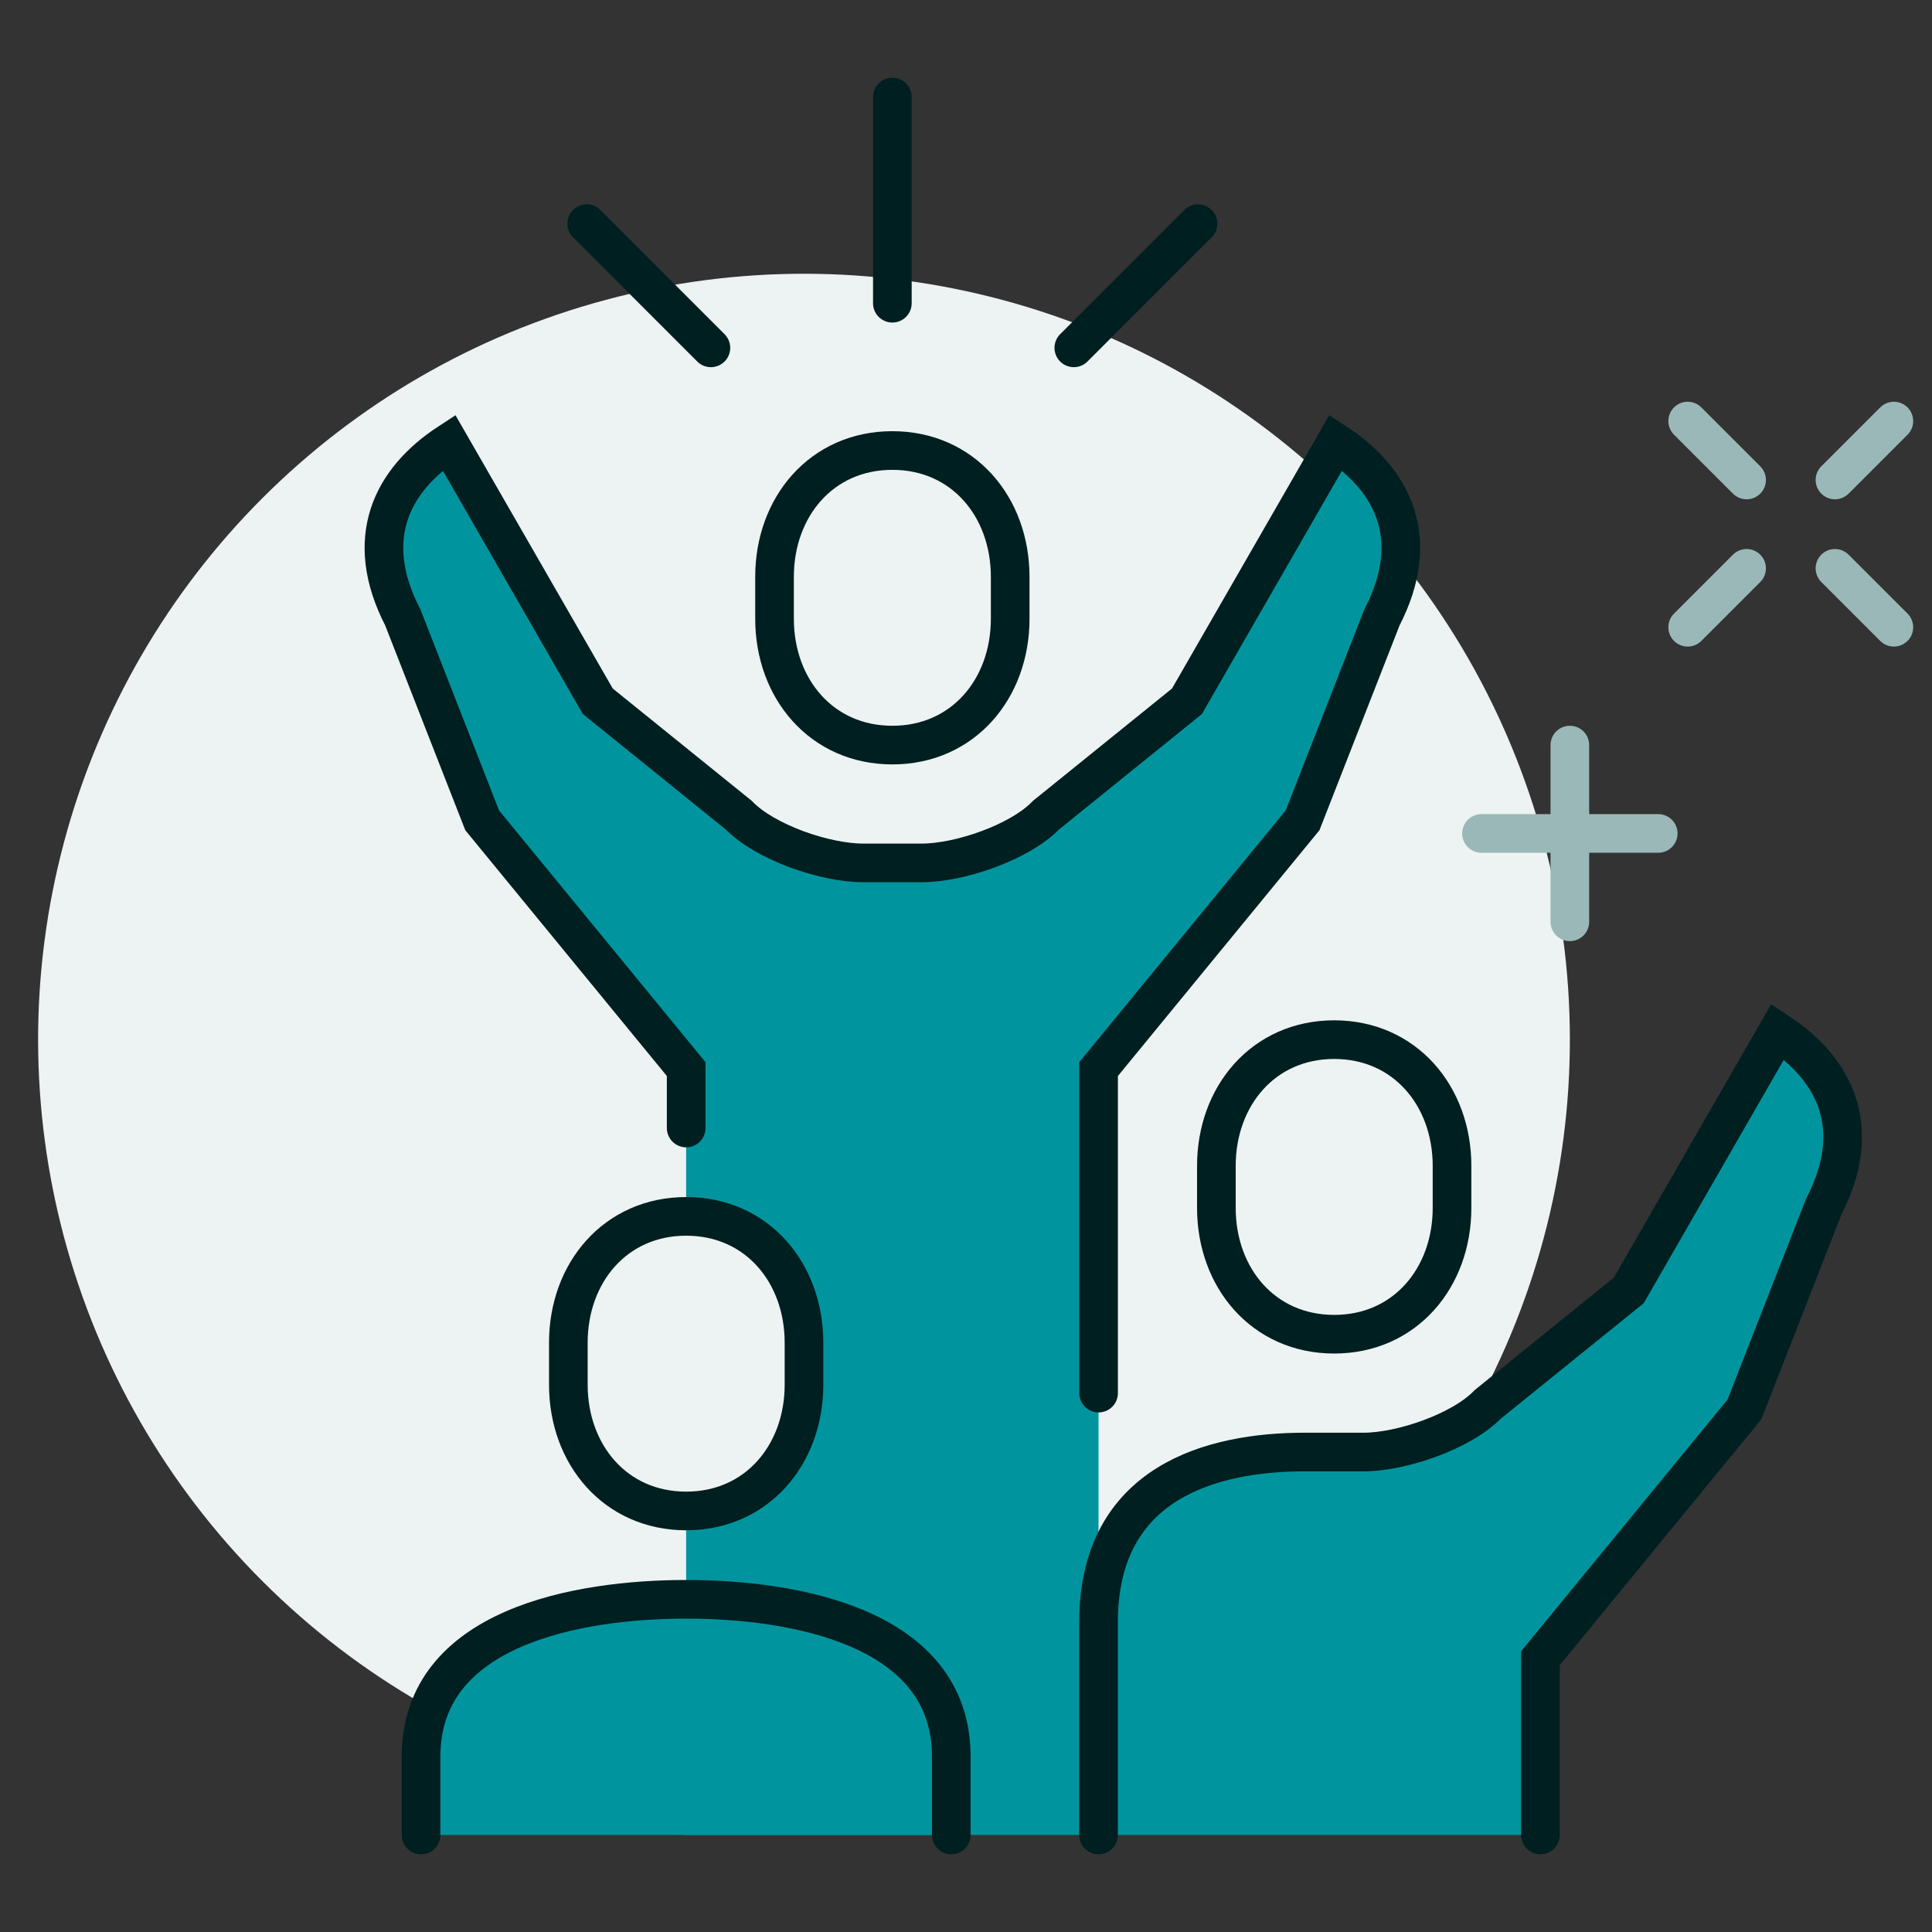 <svg xmlns="http://www.w3.org/2000/svg" id="Layer_1" viewBox="0 0 2000 2000"><rect x="0" y="0" width="2000" height="2000" fill="#333333" stroke="none"/><defs><style>.cls-1{stroke:#9ab8b8;}.cls-1,.cls-2,.cls-3{stroke-linecap:round;stroke-miterlimit:10;stroke-width:40px;}.cls-1,.cls-3{fill:none;}.cls-2{fill:#edf2f2;}.cls-2,.cls-3{stroke:#001f20;}.cls-4{fill:#edf2f2;}.cls-5{fill:#00959e;}</style></defs><circle class="cls-4" cx="832.29" cy="1076.23" r="792.82" transform="translate(-517.24 903.74) rotate(-45)"></circle><path class="cls-5" d="M1382.8,458.15l-154.1,267.82-145.89,117.87c-27.24,28.18-89.37,49.44-128.56,49.44h-60.99c-39.19,0-101.32-21.26-128.56-49.44l-145.89-117.87-154.1-267.82c-59.35,38.71-89.84,99.7-47.74,181.03l82.14,210.03,211.18,257.52v792.82h426.9v-792.82l211.18-257.52,82.14-210.03c42.1-81.33,11.61-142.32-47.74-181.03Z"></path><path class="cls-5" d="M710.32,1655.6c-111.22,0-274.44,28.33-274.44,162.63v81.32h548.88v-81.32c0-134.3-163.22-162.63-274.44-162.63Z"></path><path class="cls-5" d="M1840.2,1068.01l-154.1,267.82-145.89,117.87c-27.24,28.18-89.37,49.44-128.56,49.44h-60.99c-95.47,0-213.46,30.69-213.46,176.18v220.23h457.4v-182.96l211.18-257.52,82.14-210.03c42.1-81.33,11.61-142.32-47.74-181.03Z"></path><path class="cls-3" d="M710.32,1167.71v-60.99l-211.18-257.52-82.14-210.02c-42.1-81.33-11.61-142.32,47.74-181.03l154.1,267.82,145.89,117.86c27.24,28.18,89.37,49.44,128.56,49.44h60.99c39.19,0,101.32-21.27,128.56-49.44l145.89-117.86,154.1-267.82c59.35,38.71,89.84,99.7,47.74,181.03l-82.14,210.02-211.18,257.52v335.42"></path><path class="cls-2" d="M923.77,466.37c73.33,0,121.97,58.5,121.97,130.68v43.58c0,72.17-48.64,130.68-121.97,130.68s-121.97-58.5-121.97-130.68v-43.58c0-72.18,48.64-130.68,121.97-130.68Z"></path><path class="cls-3" d="M435.88,1899.55v-81.32c0-134.3,163.22-162.63,274.44-162.63s274.44,28.33,274.44,162.63v81.32"></path><line class="cls-3" x1="923.77" y1="313.9" x2="923.77" y2="100.45"></line><line class="cls-3" x1="735.92" y1="360.09" x2="607.36" y2="231.53"></line><line class="cls-3" x1="1111.61" y1="360.09" x2="1240.17" y2="231.53"></line><path class="cls-3" d="M1137.22,1899.55v-220.23c0-145.5,117.98-176.18,213.46-176.18h60.99c39.19,0,101.32-21.27,128.56-49.44l145.89-117.86,154.1-267.82c59.35,38.71,89.84,99.7,47.74,181.03l-82.14,210.02-211.18,257.52v182.96"></path><path class="cls-2" d="M710.32,1259.19c73.33,0,121.97,58.5,121.97,130.68v43.58c0,72.17-48.64,130.68-121.97,130.68s-121.97-58.5-121.97-130.68v-43.58c0-72.18,48.64-130.68,121.97-130.68Z"></path><path class="cls-2" d="M1381.16,1076.23c73.33,0,121.97,58.5,121.97,130.68v43.58c0,72.17-48.64,130.68-121.97,130.68s-121.97-58.5-121.97-130.68v-43.58c0-72.18,48.64-130.68,121.97-130.68Z"></path><line class="cls-1" x1="1808.07" y1="588.34" x2="1747.08" y2="649.33"></line><line class="cls-1" x1="1960.53" y1="435.88" x2="1899.55" y2="496.86"></line><line class="cls-1" x1="1899.55" y1="588.34" x2="1960.53" y2="649.33"></line><line class="cls-1" x1="1747.08" y1="435.88" x2="1808.07" y2="496.86"></line><line class="cls-1" x1="1625.11" y1="771.3" x2="1625.11" y2="954.26"></line><line class="cls-1" x1="1533.63" y1="862.78" x2="1716.59" y2="862.78"></line></svg>